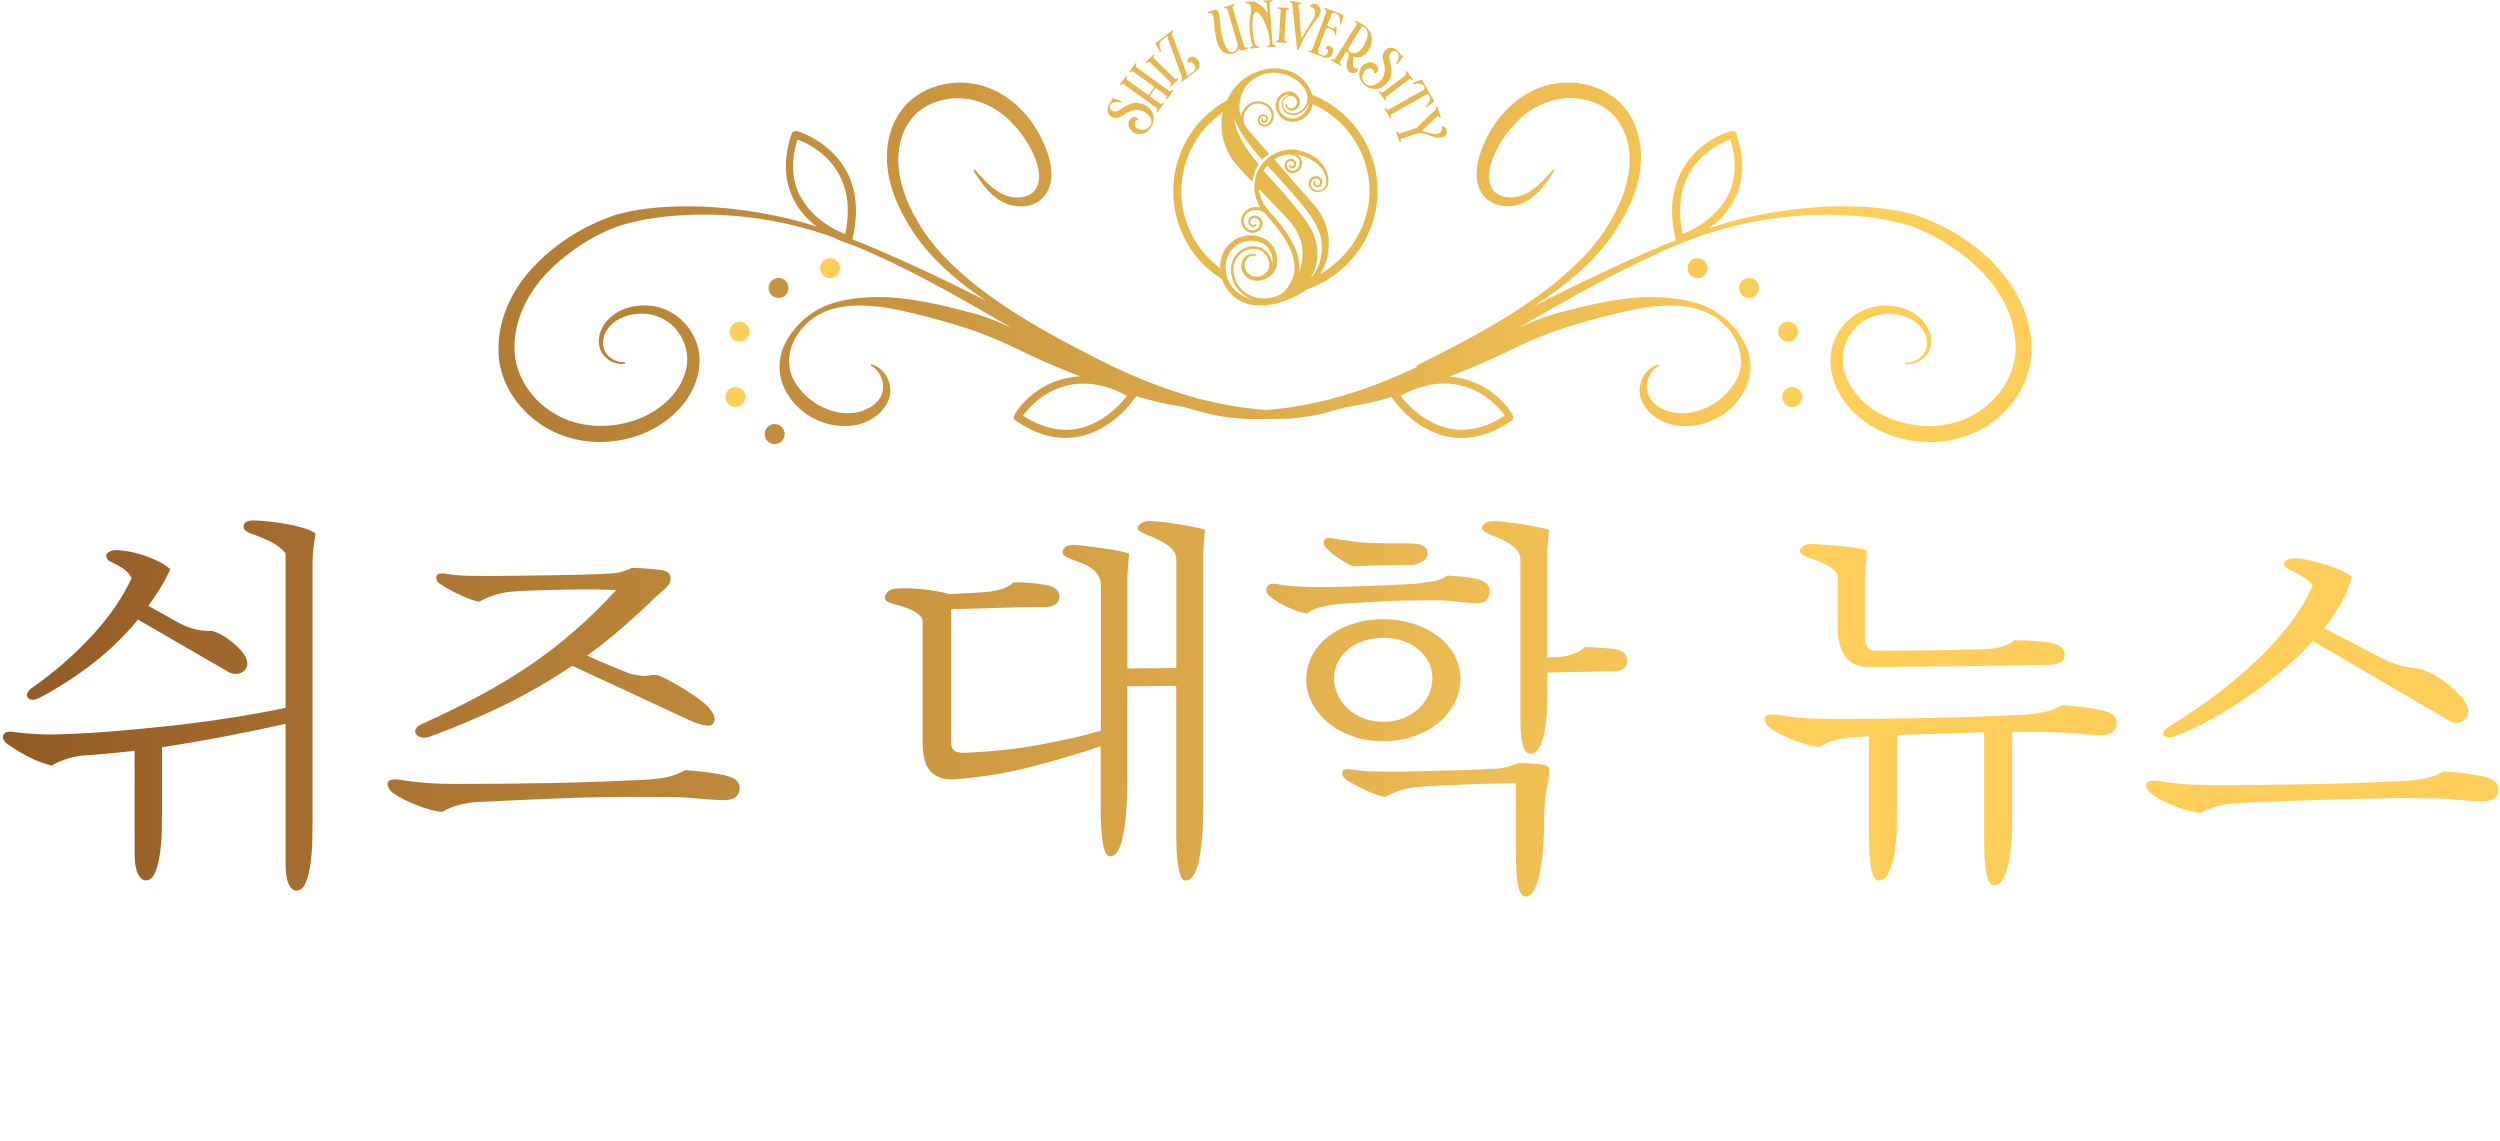 <svg width="355" height="162" viewBox="0 0 355 162" fill="none" xmlns="http://www.w3.org/2000/svg">
<g clip-path="url(#clip0_1365_3620)">
<path d="M44.8 75.76C44.72 76.22 44.63 76.85 44.53 77.65C44.43 78.45 44.38 79.2 44.38 79.89V116.77C44.38 117.34 44.37 118.18 44.35 119.27C44.33 120.36 44.25 121.44 44.11 122.51C43.97 123.58 43.75 124.51 43.43 125.29C43.12 126.07 42.66 126.47 42.08 126.47C41.65 126.47 41.28 126.15 40.99 125.52C40.7 124.89 40.55 123.92 40.55 122.62V102.78C37.49 103.47 34.5 104.09 31.6 104.64C28.69 105.19 25.83 105.68 23 106.1V115.33C23 115.9 22.99 116.74 22.97 117.82C22.95 118.91 22.87 119.99 22.73 121.06C22.59 122.13 22.37 123.06 22.05 123.84C21.74 124.62 21.28 125.02 20.7 125.02C20.27 125.02 19.89 124.7 19.58 124.07C19.27 123.44 19.11 122.47 19.11 121.17V106.6C16.56 106.91 14.08 107.14 11.69 107.29C10.9 107.37 10.07 107.56 9.19 107.86C8.31 108.17 7.71 108.45 7.39 108.72C6.25 108.45 5.13 108.03 4.03 107.46C2.93 106.89 1.95 106.29 1.09 105.68C0.85 105.53 0.68 105.34 0.56 105.11C0.44 104.88 0.4 104.67 0.44 104.48C0.48 104.29 0.6 104.14 0.79 104.02C0.99 103.91 1.28 103.87 1.67 103.91C4.14 104.25 6.6 104.37 9.03 104.25C11.46 104.17 14.03 104.02 16.72 103.79C19.41 103.56 22.12 103.29 24.85 102.99C27.58 102.68 30.27 102.32 32.92 101.9C35.57 101.48 38.11 101.02 40.55 100.52V78.55C39.92 77.82 39.14 77.24 38.19 76.8C37.25 76.36 36.46 76.05 35.83 75.85C34.93 75.54 34.51 75.14 34.59 74.65C34.67 74.15 35.16 73.9 36.06 73.9C36.41 73.9 36.99 73.94 37.8 74.01C38.6 74.09 39.46 74.2 40.36 74.35C41.26 74.5 42.12 74.69 42.92 74.92C43.72 75.15 44.34 75.42 44.77 75.72L44.8 75.76ZM24.19 80.81C23.76 81.77 23.28 82.67 22.75 83.53C22.22 84.39 21.66 85.22 21.07 86.03L25.07 88.27C26.72 89.23 28.41 89.67 30.13 89.59C30.84 89.78 31.64 90.2 32.55 90.85C33.45 91.5 34.18 92.23 34.73 93.03C35.04 93.57 35.17 94.02 35.11 94.41C35.05 94.79 34.87 95.1 34.58 95.33C34.29 95.56 33.93 95.68 33.52 95.7C33.11 95.72 32.73 95.61 32.37 95.38L19.59 87.98C17.71 90.27 15.59 92.33 13.26 94.15C10.92 95.97 8.4 97.6 5.69 99.05C5.26 99.28 4.89 99.38 4.6 99.37C4.31 99.35 4.09 99.26 3.95 99.08C3.81 98.91 3.79 98.69 3.89 98.42C3.99 98.15 4.23 97.88 4.63 97.62C7.77 95.4 10.58 92.96 13.05 90.28C15.52 87.6 17.41 84.87 18.7 82.08C18.42 81.58 18.07 81.17 17.64 80.85C17.21 80.53 16.66 80.21 15.99 79.9C15.56 79.71 15.28 79.5 15.17 79.27C15.06 79.04 15.05 78.84 15.17 78.67C15.29 78.5 15.48 78.35 15.76 78.24C16.03 78.13 16.39 78.09 16.82 78.13C17.45 78.17 18.12 78.26 18.82 78.42C19.53 78.57 20.21 78.77 20.88 79.02C21.55 79.27 22.18 79.55 22.76 79.85C23.35 80.16 23.82 80.48 24.17 80.83L24.19 80.81Z" fill="url(#paint0_linear_1365_3620)"/>
<path d="M62.82 115.28C62.27 115.24 61.68 115.14 61.05 114.96C60.42 114.79 59.79 114.58 59.17 114.33C58.54 114.08 57.94 113.81 57.37 113.53C56.8 113.24 56.3 112.95 55.87 112.64C55.59 112.45 55.39 112.23 55.25 111.98C55.11 111.73 55.04 111.51 55.04 111.32C55.04 110.75 55.67 110.56 56.92 110.75C58.06 110.94 59.28 111.08 60.57 111.18C61.87 111.28 63.22 111.32 64.63 111.32C69.66 111.32 74.36 111.27 78.73 111.18C83.11 111.09 87.28 110.94 91.25 110.75C92.74 110.67 93.94 110.53 94.84 110.32C95.74 110.11 96.55 109.79 97.25 109.37C98.04 109.41 98.93 109.49 99.93 109.6C100.93 109.71 101.88 109.87 102.79 110.06C104.28 110.37 105.03 110.96 105.03 111.84C105.03 113.03 104.28 113.62 102.79 113.62C102.4 113.62 101.76 113.59 100.88 113.53C100 113.47 98.93 113.39 97.67 113.27C97.16 113.23 96.3 113.2 95.08 113.18C93.86 113.16 92.39 113.15 90.66 113.15C86.81 113.15 82.96 113.23 79.12 113.38C75.27 113.53 71.38 113.71 67.46 113.9C66.67 113.98 65.88 114.12 65.07 114.33C64.26 114.54 63.51 114.86 62.8 115.28H62.82ZM60.94 104.61C60.51 104.76 60.12 104.79 59.79 104.7C59.46 104.6 59.22 104.45 59.08 104.24C58.94 104.03 58.92 103.8 59.02 103.55C59.12 103.3 59.36 103.08 59.76 102.89C62.78 101.51 65.56 100.15 68.09 98.79C70.62 97.43 73 96 75.22 94.49C77.44 92.98 79.55 91.36 81.55 89.61C83.55 87.87 85.53 85.93 87.5 83.79C86.71 83.75 85.64 83.72 84.29 83.7C82.94 83.68 81.52 83.7 80.05 83.73C78.58 83.77 77.16 83.81 75.81 83.84C74.46 83.88 73.4 83.94 72.66 84.01C71.76 84.09 70.93 84.25 70.19 84.5C69.44 84.75 68.72 85.06 68.01 85.45C67.46 85.33 66.89 85.15 66.3 84.91C65.71 84.67 65.15 84.4 64.62 84.14C64.09 83.87 63.62 83.61 63.21 83.37C62.8 83.12 62.49 82.92 62.3 82.77C62.06 82.54 61.95 82.29 61.95 82.02C61.95 81.48 62.46 81.31 63.48 81.5C64.5 81.65 65.48 81.74 66.42 81.76C67.36 81.78 68.28 81.79 69.19 81.79C69.98 81.79 71.12 81.79 72.64 81.76C74.15 81.74 75.76 81.72 77.47 81.7C79.18 81.68 80.87 81.65 82.53 81.61C84.2 81.57 85.58 81.51 86.68 81.44C87.39 81.4 88.02 81.29 88.59 81.1C89.16 80.91 89.54 80.76 89.74 80.64C90.13 80.64 90.75 80.67 91.6 80.73C92.44 80.79 93.18 80.85 93.81 80.93C94.36 81.01 94.73 81.15 94.93 81.36C95.13 81.57 95.22 81.83 95.22 82.13C95.22 82.51 95.12 82.83 94.93 83.08C94.73 83.33 94.48 83.59 94.16 83.85C93.96 84 93.77 84.17 93.57 84.34C93.37 84.51 93.2 84.68 93.04 84.83C91.47 86.36 89.89 87.81 88.3 89.19C86.71 90.57 85.07 91.87 83.38 93.09C83.77 93.28 84.25 93.5 84.82 93.75C85.39 94 85.98 94.25 86.59 94.5C87.2 94.75 87.78 94.99 88.33 95.22C88.88 95.45 89.33 95.62 89.68 95.74C90.07 95.82 90.5 95.88 90.98 95.94C91.45 96 91.84 95.99 92.16 95.91C92.59 95.83 92.93 95.82 93.16 95.85C93.4 95.89 93.69 95.98 94.04 96.14C94.47 96.33 94.96 96.58 95.51 96.89C96.06 97.2 96.6 97.51 97.13 97.84C97.66 98.17 98.16 98.49 98.63 98.82C99.1 99.15 99.45 99.4 99.69 99.59C100.08 99.9 100.41 100.2 100.66 100.51C100.91 100.82 101.12 101.1 101.28 101.37C101.48 101.75 101.52 102.11 101.43 102.43C101.33 102.76 101.13 102.96 100.81 103.03C100.61 103.07 100.27 103.03 99.78 102.94C99.29 102.85 98.59 102.59 97.69 102.17L81.26 94.54C78.32 96.53 75.18 98.34 71.87 99.99C68.55 101.63 64.91 103.18 60.95 104.64L60.94 104.61Z" fill="url(#paint1_linear_1365_3620)"/>
<path d="M131.02 88.21C131.02 87.79 130.7 87.37 130.05 86.95C129.4 86.53 128.33 86.13 126.84 85.75C126.05 85.56 125.66 85.27 125.66 84.89C125.66 84.58 125.8 84.3 126.07 84.03C126.34 83.76 126.76 83.61 127.31 83.57C128.76 83.49 130.21 83.55 131.64 83.74C133.07 83.93 134.12 84.14 134.79 84.37C135.38 84.33 135.9 84.3 136.35 84.28C136.8 84.26 137.22 84.24 137.62 84.22C138.01 84.2 138.39 84.18 138.77 84.16C139.14 84.14 139.56 84.11 140.04 84.07C140.86 83.99 141.61 83.85 142.28 83.64C142.95 83.43 143.5 83.11 143.93 82.69C144.71 82.69 145.5 82.72 146.29 82.78C147.08 82.84 147.86 82.94 148.65 83.1C149.83 83.29 150.42 83.83 150.42 84.71C150.42 85.71 149.71 86.2 148.3 86.2C146.89 86.2 145.72 86.2 144.68 86.23C143.64 86.25 142.64 86.28 141.68 86.32C140.72 86.36 139.71 86.39 138.65 86.41C137.59 86.43 136.39 86.46 135.06 86.5V105.6C135.06 106.06 135.23 106.4 135.56 106.63C135.89 106.86 136.65 106.94 137.83 106.86C139.28 106.78 140.71 106.68 142.1 106.54C143.49 106.41 144.93 106.22 146.4 105.97C147.87 105.72 149.41 105.43 151.02 105.08C152.63 104.74 154.4 104.3 156.32 103.76V83.11C156.32 82.57 156.19 82.11 155.94 81.7C155.68 81.3 155.35 80.95 154.94 80.67C154.53 80.38 154.06 80.14 153.53 79.92C153 79.71 152.46 79.51 151.91 79.32C151.2 79.05 150.85 78.75 150.85 78.4C150.85 78.17 150.99 77.94 151.26 77.71C151.53 77.48 151.95 77.37 152.5 77.37C152.77 77.37 153.29 77.42 154.03 77.51C154.78 77.61 155.58 77.71 156.44 77.83C157.3 77.94 158.11 78.08 158.86 78.23C159.61 78.38 160.1 78.52 160.33 78.63L160.09 81.67V94.92L167.04 94.86V79.43C167.04 78.74 166.68 78.11 165.95 77.54C165.22 76.97 164.13 76.41 162.68 75.88C162.37 75.73 162.1 75.58 161.88 75.45C161.66 75.32 161.56 75.15 161.56 74.96C161.56 74.77 161.71 74.56 162 74.33C162.29 74.1 162.74 73.99 163.32 73.99C163.59 73.99 164.11 74.03 164.85 74.1C165.6 74.18 166.39 74.28 167.24 74.42C168.08 74.55 168.88 74.7 169.63 74.85C170.38 75 170.87 75.14 171.1 75.25L170.86 78.35V113.74C170.86 114.58 170.86 115.5 170.83 116.49C170.81 117.49 170.75 118.49 170.65 119.5C170.55 120.51 170.41 121.43 170.24 122.25C170.06 123.07 169.82 123.74 169.5 124.26C169.19 124.78 168.79 125.03 168.32 125.03C167.46 125.03 167.02 122.66 167.02 117.92V97.39L160.07 97.45V110.3C160.07 111.14 160.07 112.06 160.04 113.05C160.02 114.04 159.96 115.05 159.86 116.06C159.76 117.07 159.62 117.99 159.45 118.81C159.27 119.63 159.04 120.3 158.74 120.82C158.45 121.34 158.06 121.59 157.59 121.59C156.73 121.59 156.29 119.22 156.29 114.48V105.99C153.15 107.02 149.9 107.98 146.54 108.86C143.18 109.74 139.6 110.33 135.79 110.64C134.85 110.72 134.07 110.64 133.46 110.41C132.85 110.18 132.36 109.83 131.99 109.35C131.62 108.87 131.36 108.3 131.22 107.63C131.08 106.96 131.01 106.22 131.01 105.42V88.21H131.02Z" fill="url(#paint2_linear_1365_3620)"/>
<path d="M185.609 87.12C184.819 87 183.929 86.72 182.929 86.26C181.929 85.8 181.089 85.3 180.429 84.77C179.959 84.39 179.759 83.99 179.839 83.57C179.879 83.38 179.999 83.21 180.189 83.05C180.389 82.9 180.739 82.86 181.249 82.93C182.069 83.08 183.049 83.2 184.169 83.27C185.289 83.35 186.359 83.38 187.379 83.38C188.479 83.38 189.639 83.36 190.849 83.32C192.059 83.28 193.269 83.24 194.439 83.2C195.619 83.16 196.749 83.11 197.829 83.06C198.909 83 199.839 82.96 200.629 82.92C201.729 82.81 202.679 82.68 203.489 82.55C204.299 82.42 204.969 82.14 205.519 81.72C206.069 81.76 206.769 81.82 207.609 81.89C208.449 81.97 209.189 82.08 209.819 82.23C210.959 82.54 211.529 83.09 211.529 83.89C211.529 85.08 210.959 85.67 209.819 85.67C209.539 85.67 208.979 85.63 208.109 85.56C207.249 85.48 206.459 85.41 205.749 85.33C205.159 85.25 204.349 85.23 203.309 85.24C202.269 85.26 201.239 85.27 200.219 85.27C199.429 85.27 198.589 85.29 197.689 85.33C196.789 85.37 195.859 85.42 194.919 85.47C193.979 85.52 193.039 85.58 192.089 85.64C191.139 85.7 190.279 85.76 189.499 85.84C188.869 85.92 188.199 86.04 187.499 86.21C186.789 86.38 186.159 86.68 185.619 87.1L185.609 87.12ZM185.489 96.47C185.489 95.32 185.759 94.22 186.279 93.17C186.809 92.12 187.559 91.21 188.519 90.45C189.479 89.69 190.639 89.07 191.989 88.62C193.339 88.16 194.829 87.93 196.439 87.93C198.049 87.93 199.519 88.16 200.859 88.62C202.189 89.08 203.349 89.69 204.329 90.45C205.309 91.22 206.069 92.12 206.599 93.17C207.129 94.22 207.389 95.32 207.389 96.47C207.389 97.62 207.109 98.73 206.569 99.8C206.019 100.87 205.259 101.81 204.299 102.61C203.339 103.41 202.179 104.05 200.829 104.53C199.479 105.01 198.009 105.25 196.439 105.25C194.869 105.25 193.359 105.01 192.019 104.53C190.679 104.05 189.539 103.41 188.569 102.61C187.599 101.81 186.849 100.87 186.299 99.8C185.749 98.73 185.469 97.62 185.469 96.47H185.489ZM202.749 78.58C202.749 79.04 202.479 79.43 201.949 79.76C201.419 80.09 200.819 80.25 200.149 80.25H198.439C197.729 80.25 196.999 80.25 196.229 80.28C195.459 80.3 194.719 80.32 193.989 80.34C193.259 80.36 192.659 80.39 192.189 80.43C191.879 80.32 191.529 80.15 191.159 79.94C190.789 79.73 190.399 79.49 190.009 79.22C189.619 78.95 189.249 78.68 188.919 78.39C188.589 78.1 188.339 77.85 188.179 77.62C187.909 77.28 187.869 76.96 188.059 76.67C188.259 76.38 188.709 76.32 189.409 76.47C189.719 76.55 190.199 76.62 190.819 76.7C191.449 76.78 191.999 76.85 192.469 76.93C192.859 77.01 193.369 77.05 193.999 77.07C194.629 77.09 195.299 77.11 195.999 77.13C196.709 77.15 197.419 77.16 198.149 77.16H200.239C201.889 77.16 202.709 77.64 202.709 78.59L202.749 78.58ZM189.439 96.3C189.439 97.14 189.619 97.93 189.969 98.68C190.319 99.43 190.809 100.09 191.439 100.66C192.069 101.23 192.799 101.68 193.649 102.01C194.489 102.34 195.429 102.5 196.449 102.5C197.469 102.5 198.339 102.34 199.189 102.01C200.029 101.68 200.769 101.24 201.399 100.66C202.029 100.09 202.519 99.43 202.869 98.68C203.219 97.93 203.399 97.14 203.399 96.3C203.399 95.46 203.219 94.74 202.869 94.03C202.519 93.32 202.029 92.71 201.399 92.2C200.769 91.68 200.029 91.28 199.189 91C198.349 90.71 197.429 90.57 196.449 90.57C195.469 90.57 194.499 90.71 193.649 91C192.809 91.29 192.069 91.69 191.439 92.2C190.809 92.72 190.319 93.33 189.969 94.03C189.619 94.74 189.439 95.49 189.439 96.3ZM211.999 109.2C212.709 109.16 213.399 109.06 214.089 108.88C214.779 108.71 215.219 108.55 215.419 108.39C215.969 108.35 216.579 108.35 217.249 108.39C217.919 108.43 218.469 108.49 218.899 108.56C219.609 108.67 219.979 108.89 220.019 109.22C220.059 109.55 220.039 109.86 219.959 110.17C219.879 110.82 219.769 111.44 219.639 112.03C219.499 112.62 219.409 113.24 219.379 113.89C219.339 114.54 219.309 115.1 219.289 115.58C219.269 116.06 219.259 116.54 219.259 117.01C219.259 117.48 219.259 117.98 219.229 118.47C219.209 118.97 219.179 119.52 219.139 120.13C219.139 120.55 219.089 121.16 218.989 121.96C218.889 122.76 218.749 123.56 218.579 124.34C218.409 125.12 218.159 125.81 217.839 126.41C217.519 127 217.129 127.3 216.659 127.3C216.149 127.3 215.789 126.77 215.569 125.72C215.349 124.67 215.249 122.88 215.249 120.36V111.24C214.579 111.24 213.619 111.24 212.359 111.27C211.099 111.29 209.769 111.33 208.359 111.39C206.949 111.45 205.579 111.5 204.269 111.56C202.959 111.62 201.919 111.68 201.179 111.76C199.569 111.91 198.079 112.39 196.699 113.19C196.149 113.07 195.579 112.9 194.989 112.67C194.399 112.44 193.839 112.19 193.309 111.92C192.779 111.65 192.299 111.39 191.869 111.15C191.439 110.9 191.139 110.7 190.989 110.55C190.709 110.32 190.579 110.07 190.579 109.8C190.579 109.26 191.069 109.09 192.049 109.28C192.989 109.43 193.909 109.52 194.819 109.54C195.719 109.56 196.609 109.57 197.469 109.57C198.219 109.57 199.209 109.57 200.439 109.54C201.679 109.52 202.989 109.49 204.389 109.45C205.779 109.41 207.169 109.37 208.539 109.33C209.909 109.29 211.069 109.24 212.009 109.16L211.999 109.2ZM219.709 78.35V93.38C220.019 93.34 220.319 93.32 220.589 93.32H221.239C222.099 93.24 222.879 93.07 223.569 92.8C224.259 92.53 224.739 92.23 225.009 91.88C225.559 91.88 226.259 91.91 227.099 91.97C227.939 92.03 228.699 92.09 229.369 92.17C230.509 92.36 231.079 92.92 231.079 93.83C231.079 94.82 230.389 95.32 229.019 95.32C227.609 95.36 226.059 95.39 224.399 95.41C222.729 95.43 221.169 95.46 219.719 95.5V97.85C219.719 98.46 219.719 99.28 219.689 100.32C219.659 101.36 219.579 102.37 219.429 103.36C219.269 104.35 219.029 105.21 218.689 105.94C218.359 106.67 217.869 107.03 217.249 107.03C216.349 107.03 215.899 105.41 215.899 102.15V79.44C215.899 78.75 215.539 78.12 214.809 77.55C214.079 76.98 212.989 76.42 211.539 75.89C211.219 75.74 210.959 75.59 210.739 75.46C210.519 75.33 210.419 75.16 210.419 74.97C210.419 74.78 210.569 74.57 210.859 74.34C211.149 74.11 211.599 74 212.189 74C212.459 74 212.979 74.04 213.719 74.11C214.469 74.19 215.259 74.29 216.099 74.43C216.939 74.56 217.739 74.71 218.489 74.86C219.239 75.01 219.729 75.15 219.959 75.26L219.719 78.36L219.709 78.35Z" fill="url(#paint3_linear_1365_3620)"/>
<path d="M265.359 104.55C264.929 104.59 264.529 104.62 264.149 104.64C263.779 104.66 263.389 104.67 262.999 104.67C262.209 104.75 261.419 104.89 260.619 105.1C259.809 105.31 259.059 105.63 258.349 106.05C257.799 106.01 257.209 105.91 256.579 105.73C255.949 105.55 255.319 105.35 254.699 105.1C254.069 104.85 253.469 104.58 252.899 104.3C252.329 104.01 251.829 103.72 251.399 103.41C251.129 103.22 250.919 103 250.779 102.75C250.639 102.5 250.569 102.28 250.569 102.09C250.569 101.52 251.199 101.33 252.449 101.52C253.589 101.71 254.809 101.86 256.099 101.95C257.399 102.05 258.749 102.09 260.159 102.09C265.189 102.09 269.889 102.04 274.269 101.95C278.649 101.86 282.819 101.71 286.789 101.52C288.279 101.44 289.479 101.3 290.379 101.09C291.279 100.88 292.089 100.56 292.799 100.14C293.589 100.18 294.479 100.25 295.479 100.37C296.479 100.48 297.429 100.64 298.339 100.83C299.829 101.14 300.579 101.73 300.579 102.61C300.579 103.8 299.829 104.39 298.339 104.39C297.949 104.39 297.309 104.36 296.429 104.3C295.549 104.24 294.479 104.16 293.219 104.04C292.709 104 291.839 103.97 290.629 103.95C289.409 103.93 287.939 103.92 286.209 103.92H285.739V115.1C285.739 115.79 285.739 116.73 285.709 117.94C285.689 119.14 285.589 120.32 285.419 121.47C285.239 122.62 284.979 123.61 284.629 124.45C284.279 125.29 283.769 125.71 283.099 125.71C282.199 125.71 281.749 123.55 281.749 119.23V103.98C279.669 104.06 277.609 104.12 275.569 104.18C273.529 104.24 271.469 104.3 269.389 104.38V114.42C269.389 115.11 269.389 116.05 269.359 117.26C269.339 118.46 269.239 119.64 269.069 120.79C268.899 121.94 268.629 122.93 268.269 123.77C267.919 124.61 267.409 125.03 266.739 125.03C265.839 125.03 265.389 122.87 265.389 118.55V104.56L265.359 104.55ZM260.999 82.24C260.999 81.55 260.649 80.99 259.939 80.55C259.229 80.11 258.149 79.64 256.699 79.14C255.949 78.87 255.579 78.57 255.579 78.22C255.579 78.03 255.729 77.82 256.019 77.59C256.309 77.36 256.759 77.25 257.339 77.25C257.609 77.25 258.129 77.28 258.869 77.34C259.619 77.4 260.409 77.46 261.259 77.54C262.099 77.62 262.899 77.71 263.639 77.83C264.389 77.94 264.879 78.06 265.109 78.17L264.869 81.27V90.79C264.869 91.86 265.379 92.4 266.399 92.4C268.869 92.4 271.509 92.38 274.319 92.34C277.129 92.3 279.769 92.25 282.239 92.17C282.989 92.13 283.709 92 284.419 91.77C285.129 91.54 285.679 91.25 286.069 90.91C287.209 90.91 288.319 90.96 289.399 91.05C290.479 91.14 291.289 91.27 291.839 91.42C292.229 91.57 292.559 91.77 292.809 92.02C293.059 92.27 293.189 92.56 293.189 92.91C293.189 93.87 292.479 94.36 291.069 94.4C289.029 94.44 286.809 94.48 284.409 94.52C282.009 94.56 279.649 94.59 277.309 94.61C274.969 94.63 272.759 94.65 270.649 94.67C268.549 94.69 266.769 94.7 265.319 94.7C263.869 94.7 262.729 94.2 262.019 93.21C261.309 92.22 260.959 90.92 260.959 89.31V82.26L260.999 82.24Z" fill="url(#paint4_linear_1365_3620)"/>
<path d="M312.53 115.45C311.98 115.41 311.39 115.31 310.76 115.13C310.13 114.95 309.5 114.75 308.88 114.5C308.25 114.25 307.65 113.98 307.08 113.7C306.51 113.42 306.01 113.12 305.58 112.81C305.31 112.62 305.1 112.4 304.96 112.15C304.82 111.9 304.75 111.68 304.75 111.49C304.75 110.92 305.38 110.73 306.63 110.92C307.77 111.11 308.99 111.25 310.28 111.35C311.58 111.45 312.93 111.49 314.34 111.49C319.37 111.49 324.07 111.44 328.45 111.35C332.83 111.26 337 111.11 340.97 110.92C342.46 110.84 343.66 110.7 344.56 110.49C345.46 110.28 346.27 109.97 346.98 109.54C347.77 109.58 348.66 109.66 349.66 109.77C350.66 109.89 351.61 110.04 352.52 110.23C354.01 110.54 354.76 111.13 354.76 112.01C354.76 113.2 354.01 113.79 352.52 113.79C352.13 113.79 351.49 113.76 350.61 113.7C349.73 113.64 348.66 113.56 347.4 113.44C346.89 113.4 346.02 113.37 344.81 113.35C343.59 113.33 342.12 113.32 340.39 113.32C336.54 113.4 332.69 113.49 328.85 113.61C325 113.72 321.11 113.88 317.19 114.07C316.4 114.15 315.61 114.29 314.81 114.5C314 114.71 313.25 115.03 312.54 115.45H312.53ZM328.43 91.02C327.1 92.51 325.61 93.94 323.98 95.29C322.35 96.65 320.68 97.91 318.97 99.08C317.26 100.25 315.56 101.29 313.88 102.21C312.19 103.13 310.62 103.87 309.17 104.45C308.7 104.64 308.3 104.73 307.96 104.71C307.63 104.69 307.4 104.61 307.28 104.48C307.16 104.35 307.15 104.16 307.25 103.91C307.35 103.66 307.59 103.42 307.99 103.19C309.68 102.16 311.52 100.93 313.53 99.49C315.53 98.06 317.49 96.47 319.42 94.73C321.34 92.99 323.1 91.14 324.69 89.17C326.28 87.2 327.51 85.18 328.37 83.12C327.9 82.43 326.84 81.7 325.19 80.94C324.52 80.63 324.25 80.29 324.37 79.91C324.45 79.72 324.65 79.56 324.99 79.42C325.32 79.29 325.71 79.24 326.14 79.28C326.73 79.32 327.4 79.42 328.14 79.6C328.89 79.77 329.63 79.98 330.38 80.23C331.13 80.48 331.82 80.75 332.47 81.03C333.12 81.32 333.62 81.61 333.97 81.92C333.89 82.23 333.79 82.54 333.68 82.87C333.56 83.2 333.46 83.47 333.39 83.7C332.6 85.53 331.48 87.37 330.03 89.21L338.45 93.57C339.04 93.88 339.66 94.13 340.31 94.34C340.96 94.55 341.61 94.69 342.28 94.77C343.18 94.89 343.95 95.07 344.58 95.31C345.21 95.56 345.86 95.91 346.52 96.37C347.23 96.83 347.92 97.38 348.61 98.03C349.3 98.68 349.78 99.23 350.05 99.69C350.36 100.15 350.51 100.6 350.49 101.04C350.47 101.48 350.33 101.83 350.08 102.1C349.82 102.37 349.5 102.54 349.11 102.62C348.72 102.7 348.31 102.62 347.87 102.39L328.43 91.03V91.02Z" fill="url(#paint5_linear_1365_3620)"/>
<path d="M110 60.22C109.23 60.22 108.59 60.84 108.59 61.64C108.59 62.44 109.21 63.06 110 63.06C110.79 63.06 111.42 62.44 111.42 61.64C111.42 60.84 110.8 60.22 110 60.22Z" fill="url(#paint6_linear_1365_3620)"/>
<path d="M104.43 54.96C103.66 54.96 103.021 55.58 103.021 56.38C103.021 57.18 103.64 57.8 104.43 57.8C105.22 57.8 105.851 57.18 105.851 56.38C105.851 55.58 105.23 54.96 104.43 54.96Z" fill="url(#paint7_linear_1365_3620)"/>
<path d="M105.011 45.69C104.241 45.69 103.601 46.31 103.601 47.11C103.601 47.91 104.221 48.53 105.011 48.53C105.801 48.53 106.431 47.91 106.431 47.11C106.431 46.31 105.811 45.69 105.011 45.69Z" fill="url(#paint8_linear_1365_3620)"/>
<path d="M111.971 40.89C111.971 40.12 111.351 39.47 110.561 39.47C109.771 39.47 109.141 40.09 109.141 40.89C109.141 41.69 109.761 42.31 110.561 42.31C111.361 42.31 111.971 41.69 111.971 40.89Z" fill="url(#paint9_linear_1365_3620)"/>
<path d="M119.28 38.08C119.28 37.31 118.66 36.66 117.87 36.66C117.08 36.66 116.45 37.28 116.45 38.08C116.45 38.88 117.07 39.5 117.87 39.5C118.67 39.5 119.28 38.88 119.28 38.08Z" fill="url(#paint10_linear_1365_3620)"/>
<path d="M283.2 37.46C280.08 34.3 276.33 32.04 272.17 30.58C267.95 29.34 263.64 29.21 259.37 29.34C255.11 29.56 250.88 30.18 246.77 31.2C245.4 31.55 244.05 31.97 242.7 32.42C244.03 31.45 245.37 30.14 246.3 28.33C247.67 25.63 247.76 22.49 246.56 18.99C246.38 18.46 245.79 18.64 245.54 18.7C241.87 19.78 235.55 24.43 237.98 34.12C236.9 34.54 235.84 34.98 234.77 35.43C228.98 37.93 223.28 40.67 217.66 43.55C218.99 42.71 220.29 41.82 221.55 40.87C224.62 38.48 227.56 35.74 229.68 32.33C231.76 29.01 233.42 25.07 232.95 20.85C232.71 18.79 231.95 16.71 230.52 15.08C229.08 13.44 227.07 12.38 225 11.96C222.9 11.52 220.71 11.69 218.68 12.42C216.67 13.17 214.94 14.48 213.53 16C212.14 17.55 211.1 19.36 210.37 21.29C209.99 22.26 209.73 23.3 209.69 24.41C209.62 25.49 209.84 26.73 210.6 27.71C211.33 28.68 212.52 29.19 213.63 29.28C214.74 29.37 215.82 29.1 216.75 28.59C218.58 27.53 219.73 25.82 220.75 24.19L220.57 24.06C219.29 25.5 217.98 27 216.3 27.67C214.71 28.36 212.63 28.09 211.88 26.78C211.11 25.52 211.44 23.62 212.17 22.02C212.9 20.34 213.94 18.81 215.18 17.53C217.61 14.9 221.15 13.44 224.62 14.08C226.32 14.37 227.96 15.14 229.13 16.38C230.3 17.62 231.03 19.3 231.3 21.09C231.83 24.67 230.46 28.41 228.56 31.62C226.68 34.89 223.9 37.59 220.96 40.05C214.99 44.9 208.03 48.46 201.13 51.93L201.22 52.11C197.31 53.95 193.31 55.52 189.13 56.62C186.04 57.42 182.9 58.01 179.69 58.21C176.51 57.99 173.35 57.41 170.25 56.62C165.96 55.49 161.87 53.85 157.85 51.97C150.93 48.5 144.01 44.91 138.02 40.07C135.08 37.64 132.32 34.91 130.42 31.64C128.5 28.43 127.15 24.69 127.68 21.11C127.92 19.34 128.65 17.64 129.85 16.4C131.02 15.16 132.64 14.39 134.36 14.1C137.83 13.46 141.37 14.92 143.8 17.55C145.04 18.86 146.08 20.38 146.81 22.04C147.54 23.63 147.89 25.54 147.1 26.8C146.35 28.08 144.27 28.37 142.68 27.69C141 27.03 139.7 25.5 138.41 24.08L138.23 24.21C139.25 25.85 140.37 27.55 142.23 28.61C143.18 29.12 144.24 29.36 145.35 29.3C146.43 29.23 147.63 28.72 148.38 27.73C149.13 26.78 149.35 25.52 149.29 24.43C149.25 23.32 148.96 22.28 148.61 21.31C147.88 19.41 146.84 17.57 145.45 16.02C144.06 14.49 142.31 13.19 140.3 12.44C138.27 11.69 136.06 11.53 133.98 11.98C131.9 12.4 129.89 13.46 128.45 15.1C127.01 16.74 126.24 18.82 126.02 20.87C125.56 25.1 127.21 29.03 129.29 32.35C131.39 35.76 134.33 38.48 137.42 40.89C138.26 41.53 139.12 42.13 140.01 42.7C134.95 40.13 129.82 37.68 124.6 35.44C123.43 34.93 122.23 34.47 121.04 33.98C123.96 21.94 113.55 18.74 113.44 18.69C113.2 18.62 112.62 18.45 112.42 18.98C111.23 22.48 111.32 25.62 112.69 28.32C113.53 29.98 114.75 31.24 115.96 32.17C114.85 31.82 113.73 31.48 112.6 31.2C108.47 30.18 104.27 29.56 100 29.34C95.76 29.21 91.42 29.34 87.2 30.58C83.04 32.04 79.29 34.3 76.17 37.46C73.03 40.58 70.78 44.89 70.78 49.5C70.69 54.28 73.74 58.57 77.68 60.81C81.68 63.11 86.63 63.31 90.85 61.76C95.03 60.23 98.9 56.63 99.32 51.83C99.54 49.46 98.52 47.07 96.82 45.48C95.14 43.86 92.71 43.11 90.45 43.44C88.24 43.68 85.94 45.01 85.21 47.27C84.86 48.35 84.99 49.66 85.78 50.52C86.53 51.38 87.68 51.85 88.76 51.65V51.43C87.72 51.52 86.7 51.01 86.13 50.24C85.53 49.47 85.51 48.38 85.86 47.5C86.61 45.66 88.62 44.69 90.55 44.56C92.52 44.38 94.46 45.11 95.77 46.51C97.07 47.88 97.76 49.81 97.56 51.64C97.36 53.5 96.39 55.29 95.04 56.66C93.69 58.05 91.97 59.05 90.11 59.69C86.4 60.95 82.13 60.75 78.82 58.78C75.48 56.88 73.07 53.25 73.05 49.47C73.01 45.55 74.82 41.77 77.58 38.85C80.34 35.95 83.9 33.56 87.66 32.17C91.51 30.89 95.75 30.49 99.9 30.47C106.13 30.47 112.37 31.58 118.27 33.68C119.35 34.23 120.13 34.48 120.21 34.5L120.76 34.68C121.91 35.12 123.06 35.61 124.19 36.14C130.89 39.13 137.23 42.84 143.6 46.52C141.57 45.59 139.45 44.77 137.28 44.24C133.61 43.27 129.99 42.45 126.16 42.2C124.24 42.11 122.34 42.2 120.46 42.53C118.58 42.84 116.7 43.44 115.13 44.59C113.56 45.7 112.26 47.18 111.39 48.97C110.53 50.74 110.42 53.04 111.3 54.94C112.96 58.77 117.29 61.07 121.42 60.38C123.43 60.03 125.44 58.74 126.22 56.68C126.97 54.58 125.65 52.21 123.74 51.72L123.65 51.92C125.28 52.78 125.79 54.86 125.11 56.23C124.4 57.67 122.72 58.44 121.15 58.64C117.88 58.99 114.5 57.02 112.84 54.19C111.98 52.77 111.82 51.03 112.35 49.37C112.86 47.71 114.05 46.21 115.49 45.17C118.47 43.07 122.45 43.18 125.97 43.71C129.53 44.35 133.13 45.33 136.6 46.39C140.11 47.5 143.3 48.96 146.68 50.62C148.89 51.64 151.12 52.57 153.38 53.45C148.81 53.63 145.58 56.48 144.21 58.65C144.08 58.87 143.75 59.38 144.21 59.71C146.6 61.37 148.96 62.19 151.31 62.19C151.95 62.19 152.61 62.12 153.25 61.99C158.24 60.99 161.16 56.55 161.27 56.35L161.34 56.26C163.46 56.9 165.63 57.43 167.84 57.72C168.48 57.9 169.14 58.1 169.79 58.25C172.07 58.98 174.41 59.33 176.71 59.47C177.53 59.51 178.35 59.51 179.19 59.49H180.07C180.89 59.49 181.7 59.49 182.54 59.47C184.84 59.34 187.2 58.98 189.41 58.28C190.12 58.1 190.76 57.93 191.42 57.75C193.52 57.48 195.57 56.98 197.59 56.38C197.72 56.58 200.64 61.03 205.61 62C206.25 62.13 206.89 62.2 207.56 62.2C209.9 62.2 212.29 61.36 214.66 59.72C215.12 59.39 214.81 58.9 214.66 58.66C213.31 56.54 210.22 53.77 205.82 53.48C208.1 52.57 210.35 51.64 212.58 50.63C215.94 48.97 219.14 47.49 222.66 46.4C226.13 45.34 229.76 44.36 233.29 43.72C236.8 43.19 240.76 43.08 243.77 45.18C245.21 46.22 246.4 47.72 246.91 49.38C247.44 51.04 247.31 52.79 246.42 54.2C244.76 57.03 241.38 59 238.11 58.65C236.52 58.45 234.84 57.68 234.15 56.24C233.47 54.87 233.97 52.81 235.61 51.93L235.52 51.73C233.62 52.22 232.27 54.58 233.04 56.69C233.81 58.75 235.83 60.01 237.84 60.39C241.97 61.08 246.31 58.77 247.96 54.95C248.84 53.05 248.73 50.75 247.87 48.98C247.01 47.19 245.7 45.71 244.13 44.6C242.58 43.45 240.68 42.85 238.8 42.54C236.92 42.23 235.02 42.12 233.1 42.21C229.28 42.45 225.65 43.27 221.98 44.25C219.81 44.78 217.69 45.6 215.66 46.53C222.03 42.88 228.37 39.16 235.07 36.15C242.65 32.48 250.98 30.49 259.36 30.49C263.52 30.51 267.76 30.91 271.6 32.19C275.36 33.61 278.92 35.97 281.68 38.87C284.44 41.79 286.26 45.57 286.21 49.49C286.21 53.25 283.78 56.88 280.44 58.8C277.1 60.77 272.84 60.95 269.15 59.71C267.29 59.07 265.57 58.07 264.22 56.68C262.87 55.29 261.9 53.52 261.7 51.66C261.48 49.82 262.16 47.9 263.49 46.53C264.79 45.14 266.74 44.41 268.71 44.58C270.63 44.71 272.64 45.69 273.4 47.52C273.75 48.4 273.73 49.47 273.13 50.26C272.56 51.03 271.54 51.57 270.52 51.45V51.67C271.58 51.85 272.73 51.38 273.48 50.54C274.25 49.68 274.41 48.37 274.05 47.29C273.32 45.03 271.02 43.71 268.81 43.46C266.58 43.13 264.13 43.88 262.44 45.5C260.74 47.07 259.74 49.46 259.94 51.85C260.36 56.65 264.23 60.28 268.4 61.78C272.62 63.33 277.55 63.13 281.57 60.83C285.5 58.6 288.55 54.3 288.47 49.52C288.47 44.92 286.21 40.6 283.14 37.48H283.16L283.2 37.46ZM240.28 23.96C242.05 21.33 244.68 20.15 245.7 19.8C246.63 22.81 246.52 25.49 245.35 27.79C243.67 31.06 240.29 32.7 238.96 33.23C238.17 29.58 238.63 26.46 240.31 23.96H240.29H240.28ZM113.59 27.81C112.42 25.51 112.29 22.83 113.24 19.82C114.26 20.15 116.89 21.35 118.66 23.98C120.34 26.48 120.8 29.6 120.01 33.25C118.68 32.72 115.3 31.1 113.62 27.81H113.6H113.59ZM153.06 60.87C150.54 61.36 147.91 60.74 145.28 59.03C145.88 58.15 147.76 55.93 150.76 54.96C153.63 54.01 156.75 54.43 160.04 56.2C159.16 57.35 156.66 60.16 153.05 60.87H153.06ZM213.64 59.03C211.01 60.76 208.38 61.35 205.86 60.87C202.26 60.16 199.76 57.33 198.87 56.2C199.67 55.78 200.46 55.43 201.24 55.16C201.31 55.16 201.35 55.12 201.42 55.09C203.79 54.29 206.06 54.25 208.18 54.94C211.19 55.91 213.04 58.13 213.66 59.01L213.64 59.03Z" fill="url(#paint11_linear_1365_3620)"/>
<path d="M254.49 54.96C253.72 54.96 253.08 55.58 253.08 56.38C253.08 57.18 253.7 57.8 254.49 57.8C255.28 57.8 255.9 57.18 255.9 56.38C255.9 55.58 255.28 54.96 254.49 54.96Z" fill="url(#paint12_linear_1365_3620)"/>
<path d="M255.33 47.1C255.33 46.33 254.71 45.68 253.91 45.68C253.11 45.68 252.49 46.3 252.49 47.1C252.49 47.9 253.11 48.52 253.91 48.52C254.71 48.52 255.33 47.9 255.33 47.1Z" fill="url(#paint13_linear_1365_3620)"/>
<path d="M248.36 39.47C247.59 39.47 246.95 40.09 246.95 40.89C246.95 41.69 247.57 42.31 248.36 42.31C249.15 42.31 249.78 41.69 249.78 40.89C249.78 40.09 249.16 39.47 248.36 39.47Z" fill="url(#paint14_linear_1365_3620)"/>
<path d="M239.63 38.08C239.63 38.85 240.25 39.5 241.04 39.5C241.83 39.5 242.45 38.88 242.45 38.08C242.45 37.28 241.83 36.66 241.04 36.66C240.25 36.66 239.63 37.28 239.63 38.08Z" fill="url(#paint15_linear_1365_3620)"/>
<path d="M159.2 14.34C159.32 14.39 159.26 14.55 159.15 14.53C158.44 14.43 157.85 14.48 157.62 14.97C157.48 15.27 157.7 15.63 158 15.77C158.32 15.92 158.74 15.78 159.02 15.59C159.77 15.08 160.6 14.51 161.55 14.61C163.14 14.79 164.35 16.15 163.58 17.83C163.01 19.08 161.62 19.32 160.84 18.72C160.2 18.23 160.15 17.6 160.35 17.15C160.59 16.62 161.26 16.37 161.59 16.89C161.62 16.95 161.59 17.01 161.52 17.03C161.06 17.15 161.01 17.73 161.28 18.05C161.83 18.69 163.05 18.49 163.39 17.75C163.72 17.01 163.3 16.45 162.74 16.03C162.06 15.53 161.24 15.51 160.49 15.79C159.59 16.12 158.96 17.12 157.87 16.6C157.25 16.31 157.15 15.53 157.44 14.9C157.54 14.67 157.7 14.47 157.87 14.28C157.95 14.2 157.77 14.17 157.83 14.04C157.87 13.96 157.97 13.96 158.04 13.98L159.2 14.34Z" fill="#E6B94F"/>
<path d="M165.761 14.05C165.681 14.16 165.521 14.04 165.601 13.93C165.671 13.83 165.711 13.65 165.571 13.55L164.171 12.53C164.171 12.53 164.071 12.52 164.041 12.56L163.301 13.57C163.301 13.57 163.281 13.67 163.321 13.69L164.721 14.71C164.861 14.81 165.021 14.73 165.091 14.63C165.171 14.52 165.331 14.63 165.251 14.75L164.421 15.89C164.341 15.99 164.181 15.88 164.261 15.77C164.341 15.67 164.401 15.45 164.261 15.35L159.591 11.97C159.451 11.87 159.261 11.99 159.191 12.1C159.111 12.2 158.951 12.09 159.031 11.98L159.861 10.84C159.941 10.73 160.101 10.84 160.021 10.96C159.951 11.06 159.911 11.23 160.051 11.34L163.011 13.48C163.011 13.48 163.101 13.49 163.131 13.45L163.871 12.44C163.871 12.44 163.901 12.34 163.871 12.31L160.911 10.17C160.771 10.07 160.611 10.15 160.541 10.26C160.461 10.37 160.301 10.25 160.381 10.14L161.211 9.01C161.291 8.9 161.451 9.01 161.371 9.13C161.301 9.23 161.231 9.45 161.371 9.55L166.031 12.93C166.171 13.03 166.361 12.9 166.441 12.8C166.521 12.69 166.681 12.8 166.601 12.92L165.771 14.05H165.761Z" fill="#E6B94F"/>
<path d="M166.311 12.27C166.221 12.36 166.071 12.23 166.171 12.13C166.261 12.04 166.361 11.84 166.231 11.71L163.321 8.86C163.191 8.74 162.991 8.84 162.901 8.93C162.811 9.02 162.661 8.89 162.761 8.79L163.751 7.79C163.851 7.69 163.991 7.83 163.891 7.93C163.801 8.02 163.741 8.18 163.871 8.31L166.781 11.16C166.911 11.29 167.081 11.22 167.161 11.13C167.261 11.03 167.401 11.17 167.301 11.27L166.311 12.27Z" fill="#E6B94F"/>
<path d="M167.83 11.66C167.72 11.74 167.6 11.59 167.71 11.5C167.9 11.35 167.89 11.06 167.81 10.86L165.87 5.55C165.82 5.4 165.79 5.22 165.83 5.06L164.99 5.7C164.56 6.03 164.59 6.56 164.86 7.22C164.9 7.33 164.75 7.42 164.69 7.31L164.12 6.33C164.08 6.26 164.05 6.16 164.12 6.11L166.47 4.31C166.58 4.23 166.7 4.39 166.59 4.47C166.39 4.62 166.43 4.89 166.5 5.09L168.48 10.37C168.54 10.52 168.58 10.74 168.53 10.85L169.55 10.07C169.83 9.86 169.74 9.37 169.55 9.1C169.4 8.88 169.04 8.68 168.81 8.91C168.77 8.95 168.7 8.93 168.67 8.88C168.53 8.63 168.63 8.37 168.85 8.2C169.26 7.89 169.79 8.1 170.07 8.48C170.47 9.02 170.45 9.62 169.89 10.05L167.81 11.64L167.83 11.66Z" fill="#E6B94F"/>
<path d="M176.331 7.18C176.131 7.24 176.011 7.05 175.951 6.88C175.881 7.19 175.531 7.48 175.121 7.6C173.891 7.96 173.101 7.01 172.801 5.87C172.571 4.98 172.451 4.07 172.411 3.16C172.391 2.76 172.361 2.35 172.141 2C172.021 1.81 171.821 1.8 171.651 1.85C171.521 1.89 171.471 1.7 171.591 1.66L172.501 1.39C173.061 1.22 173.171 2.2 173.241 3.07C173.311 3.93 173.421 4.8 173.671 5.62C174.131 7.16 174.631 7.55 175.181 7.38C175.631 7.24 175.861 6.6 175.691 6.04L174.281 1.33C174.231 1.16 174.001 1.15 173.881 1.18C173.751 1.22 173.691 1.03 173.821 0.99L175.221 0.58C175.351 0.54 175.401 0.73 175.281 0.77C175.161 0.81 174.981 0.94 175.031 1.11L176.681 6.6C176.741 6.8 176.961 6.78 177.081 6.74C177.211 6.7 177.271 6.9 177.141 6.93L176.341 7.17L176.331 7.18Z" fill="#E6B94F"/>
<path d="M180.001 6.7C179.871 6.71 179.851 6.51 179.991 6.5C180.121 6.49 180.331 6.4 180.311 6.22L180.281 5.74C180.191 4.58 179.801 3.46 179.201 2.47C178.831 1.85 178.561 1.68 178.301 1.72C178.081 1.75 177.911 2.26 177.861 3C177.801 4.02 177.891 4.98 178.121 5.85C178.201 6.18 178.311 6.63 178.721 6.6C178.861 6.59 178.871 6.79 178.731 6.8L177.551 6.89C177.421 6.9 177.411 6.7 177.541 6.69C177.671 6.68 177.891 6.55 177.831 6.38C177.491 5.3 177.381 4.24 177.441 3.04C177.481 2.26 177.821 1.51 177.551 0.75C177.471 0.52 177.201 0.46 176.981 0.48C176.851 0.49 176.831 0.29 176.971 0.28L177.851 0.22C178.391 0.18 179.841 1.16 180.001 2.07L179.881 0.52C179.871 0.34 179.641 0.29 179.511 0.3C179.381 0.31 179.361 0.11 179.491 0.1L180.581 -0C180.721 -0.01 180.731 0.19 180.591 0.2C180.471 0.2 180.261 0.3 180.271 0.48L180.701 6.2C180.711 6.38 180.931 6.44 181.061 6.43C181.201 6.42 181.211 6.62 181.071 6.63L179.991 6.71L180.001 6.7Z" fill="#E6B94F"/>
<path d="M181.23 5.99C181.1 5.99 181.11 5.78 181.24 5.79C181.37 5.79 181.59 5.74 181.6 5.56L181.86 1.51C181.87 1.33 181.66 1.25 181.53 1.24C181.4 1.24 181.41 1.03 181.54 1.04L182.95 1.13C183.09 1.13 183.07 1.34 182.94 1.33C182.82 1.33 182.65 1.38 182.64 1.56L182.38 5.61C182.37 5.79 182.53 5.87 182.65 5.88C182.79 5.88 182.77 6.09 182.64 6.08L181.23 5.99Z" fill="#E6B94F"/>
<path d="M183.5 0.61C183.48 0.44 183.37 0.33 183.2 0.3C183.07 0.28 183.1 0.08 183.23 0.11L184.71 0.38C184.85 0.41 184.81 0.6 184.68 0.57C184.55 0.54 184.36 0.6 184.38 0.77L184.79 5.31C184.79 5.4 184.87 5.42 184.92 5.33C185.63 3.93 186.62 2.7 186.73 2.09C186.87 1.35 186.43 1 186.1 0.97C186.04 0.97 186 0.92 186.02 0.86C186.11 0.59 186.49 0.51 186.77 0.56C187.32 0.66 187.59 1.2 187.49 1.72C187.31 2.66 186.47 3.03 185.24 5.33C185.04 5.7 184.83 6.12 184.62 6.59L184.42 7.03C184.37 7.15 184.2 7.11 184.19 6.99L183.5 0.59V0.61Z" fill="#E6B94F"/>
<path d="M185.86 7.36C185.74 7.31 185.81 7.13 185.93 7.17C186.05 7.21 186.28 7.22 186.34 7.05L188.35 1.68C188.41 1.52 188.23 1.37 188.12 1.33C188 1.28 188.06 1.1 188.19 1.14L190.64 2.05C190.73 2.08 190.75 2.18 190.74 2.26L190.48 3.36C190.45 3.48 190.28 3.44 190.29 3.33C190.34 2.62 190.23 2.1 189.72 1.91L189.47 1.82C189.29 1.75 189.12 1.87 189.06 2.04L188.53 3.45C188.47 3.62 188.57 3.76 188.72 3.81L189.13 3.96C189.3 4.02 189.52 4.07 189.61 3.83C189.65 3.72 189.8 3.76 189.8 3.87L189.75 4.94C189.75 5.05 189.58 5.05 189.57 4.94C189.54 4.61 189.38 4.28 189.05 4.16L188.63 4.01C188.47 3.95 188.32 3.99 188.26 4.14L187.22 6.94C187.12 7.22 187.08 7.59 187.43 7.72L187.87 7.88C188.2 8 188.44 7.71 188.55 7.44C188.64 7.19 188.58 6.95 188.28 6.9C188.22 6.9 188.21 6.82 188.24 6.78C188.42 6.5 188.73 6.45 189.01 6.62C189.33 6.82 189.39 7.18 189.24 7.6C189.01 8.22 188.46 8.31 187.89 8.1L185.87 7.35L185.86 7.36Z" fill="#E6B94F"/>
<path d="M189.07 8.57C188.96 8.5 189.07 8.33 189.17 8.4C189.28 8.47 189.5 8.52 189.59 8.36L192.63 3.49C192.72 3.34 192.58 3.16 192.47 3.1C192.36 3.03 192.47 2.86 192.58 2.93L193.67 3.6C194.94 4.38 195.09 5.83 194.43 6.98C193.85 8 192.95 8.41 192.1 7.98C192.16 8.06 192.2 8.28 192.2 8.39C192.19 8.8 191.96 9.41 192.32 9.63C192.53 9.76 192.7 9.76 192.82 9.68C192.84 9.67 192.86 9.68 192.86 9.7C192.88 10.32 192.16 10.55 191.68 10.26C191.43 10.11 191.26 9.77 191.22 9.51C191.17 9.21 191.26 8.73 191.44 8.24C191.54 7.99 191.59 7.68 191.42 7.45C191.34 7.35 191.18 7.32 191.11 7.44L190.27 8.79C190.18 8.94 190.32 9.12 190.42 9.18C190.53 9.25 190.42 9.42 190.31 9.35L189.07 8.58V8.57ZM191.49 6.81C191.4 6.96 191.47 7.17 191.59 7.28C192.39 7.99 193.26 7.2 193.68 6.44C194.13 5.63 194.62 4.41 193.65 3.81C193.53 3.73 193.41 3.76 193.32 3.9L191.5 6.81H191.49Z" fill="#E6B94F"/>
<path d="M198.45 9.07C198.36 9.16 198.23 9.06 198.29 8.96C198.63 8.33 198.78 7.76 198.39 7.38C198.15 7.15 197.74 7.23 197.51 7.46C197.27 7.71 197.25 8.15 197.33 8.47C197.55 9.35 197.8 10.32 197.39 11.16C196.68 12.58 194.98 13.25 193.65 11.96C192.66 11 192.92 9.61 193.75 9.1C194.43 8.67 195.04 8.84 195.4 9.18C195.82 9.58 195.83 10.29 195.22 10.43C195.16 10.44 195.11 10.38 195.11 10.32C195.16 9.85 194.63 9.6 194.23 9.75C193.44 10.04 193.21 11.26 193.79 11.82C194.37 12.38 195.05 12.18 195.64 11.8C196.35 11.33 196.64 10.57 196.64 9.79C196.64 8.83 195.9 7.91 196.77 7.06C197.26 6.58 198.03 6.76 198.52 7.24C198.7 7.42 198.84 7.63 198.96 7.85C199.01 7.95 199.1 7.79 199.2 7.9C199.26 7.96 199.23 8.05 199.18 8.12L198.44 9.07H198.45Z" fill="#E6B94F"/>
<path d="M195.79 13.11C195.71 13 195.87 12.88 195.95 12.99C196.03 13.09 196.22 13.22 196.36 13.11L199.61 10.66C199.75 10.55 199.68 10.34 199.61 10.24C199.53 10.13 199.69 10.01 199.77 10.12L200.62 11.24C200.7 11.35 200.54 11.47 200.46 11.36C200.38 11.26 200.23 11.18 200.09 11.28L196.84 13.73C196.7 13.84 196.73 14.01 196.81 14.11C196.89 14.22 196.73 14.34 196.65 14.23L195.8 13.11H195.79Z" fill="#E6B94F"/>
<path d="M196.63 15.5C196.56 15.39 196.74 15.29 196.8 15.4C196.88 15.54 197.03 15.66 197.19 15.57L202.11 12.78C202.28 12.68 202.33 12.46 202.24 12.29C201.97 11.82 201.44 11.79 200.74 11.96C200.63 11.98 200.56 11.83 200.67 11.77L201.73 11.34C201.8 11.31 201.9 11.3 201.95 11.38L203.62 14.29C203.66 14.37 203.61 14.45 203.55 14.5L202.64 15.18C202.53 15.25 202.43 15.11 202.51 15.03C203.01 14.52 203.25 14.05 202.98 13.58C202.88 13.41 202.67 13.36 202.5 13.45L197.58 16.24C197.42 16.33 197.46 16.54 197.54 16.67C197.6 16.77 197.44 16.89 197.37 16.77L196.63 15.49V15.5Z" fill="#E6B94F"/>
<path d="M198.261 18.78C198.221 18.66 198.401 18.59 198.451 18.72C198.491 18.84 198.631 19.02 198.801 18.96L201.161 18.15L203.761 15.65C203.891 15.53 203.921 15.36 203.881 15.22C203.831 15.09 204.021 15.02 204.071 15.16L204.581 16.64C204.621 16.76 204.431 16.83 204.391 16.7C204.341 16.56 204.181 16.42 204.061 16.54L202.001 18.51C201.931 18.58 201.941 18.61 202.041 18.63C202.851 18.77 203.541 19.2 204.191 18.99C204.751 18.81 204.841 18.35 204.701 18.05C204.681 18 204.701 17.94 204.761 17.93C205.041 17.88 205.291 18.16 205.391 18.43C205.571 18.96 205.391 19.3 204.891 19.47C203.781 19.84 202.871 18.87 201.401 18.88L199.061 19.68C198.891 19.74 198.871 19.92 198.911 20.03C198.951 20.16 198.771 20.22 198.721 20.09L198.261 18.76V18.78Z" fill="#E6B94F"/>
<path d="M195.62 27.15C195.62 20.76 191.56 15.32 185.92 13.31C186.01 13.49 186.24 14.48 186.25 14.55C186.25 14.61 186.25 14.67 186.27 14.72C191.04 16.79 194.47 21.58 194.47 27.15C194.47 32.72 190.83 37.53 186.1 39.62C185.44 40.41 184.83 41.03 183.91 41.54C190.5 40.16 195.61 34.21 195.61 27.14L195.62 27.15Z" fill="#E6B94F"/>
<path d="M167.761 27.15C167.761 22.17 170.431 17.82 174.391 15.47C174.411 15.43 174.421 15.39 174.441 15.35C174.521 15.18 174.591 15 174.651 14.83C174.731 14.64 174.811 14.45 174.901 14.26C174.991 14.08 175.101 13.92 175.211 13.75C170.141 16.04 166.601 21.19 166.601 27.15C166.601 32.55 169.501 37.28 173.811 39.82C173.581 39.3 173.441 38.75 173.401 38.19C169.981 35.73 167.751 31.7 167.751 27.15H167.761Z" fill="#E6B94F"/>
<path d="M175.88 23.79L177.7 25.7C177.7 25.7 177.75 25.73 177.78 25.73H177.81C177.85 25.71 177.88 25.68 177.89 25.64C177.92 25.42 177.96 25.2 178.01 24.99L178.09 24.7C178.21 24.32 178.37 23.95 178.57 23.61L178.65 23.48L178.7 23.4C178.7 23.4 178.72 23.31 178.7 23.27C176.01 20.17 175.33 17.95 175.24 16.66C175.56 17.79 176.54 19.67 179.15 22.62C179.17 22.65 179.2 22.65 179.23 22.65C179.26 22.65 179.29 22.65 179.31 22.62L179.47 22.45C179.67 22.26 179.9 22.08 180.13 21.92C180.16 21.9 180.17 21.88 180.17 21.84C180.17 21.8 180.17 21.78 180.14 21.76L177.07 18.25C176.51 17.56 176.42 16.62 176.83 15.87C176.94 15.67 177.08 15.47 177.24 15.3C177.6 14.92 178.12 14.7 178.66 14.7C179.2 14.7 179.73 14.92 180.09 15.31C180.41 15.66 180.58 16.06 180.56 16.49C180.56 16.68 180.5 16.87 180.42 17.07C180.27 17.41 180 17.7 179.6 17.7C179.47 17.7 179.35 17.67 179.23 17.62C178.91 17.47 178.78 17.1 178.93 16.78C178.97 16.69 179.04 16.62 179.12 16.57C179.2 16.53 179.29 16.5 179.38 16.5C179.45 16.5 179.52 16.52 179.59 16.54C179.66 16.57 179.72 16.62 179.75 16.68C179.82 16.79 179.82 16.92 179.75 17.04C179.73 17.07 179.71 17.11 179.67 17.12C179.63 17.15 179.57 17.17 179.52 17.17C179.48 17.17 179.44 17.17 179.41 17.14C179.37 17.12 179.33 17.08 179.32 17.04C179.3 17 179.3 16.95 179.32 16.9C179.35 16.85 179.32 16.78 179.27 16.76C179.25 16.76 179.24 16.76 179.22 16.76C179.19 16.76 179.14 16.78 179.13 16.82C179.05 16.96 179.03 17.22 179.28 17.38C179.35 17.42 179.43 17.44 179.52 17.44C179.58 17.44 179.63 17.44 179.69 17.41C179.83 17.36 179.94 17.27 180.01 17.14C180.09 16.99 180.09 16.84 180.01 16.66C179.95 16.51 179.84 16.38 179.69 16.31C179.59 16.26 179.48 16.24 179.37 16.24C179.21 16.24 179.05 16.29 178.93 16.38C178.83 16.46 178.75 16.55 178.69 16.67C178.48 17.12 178.66 17.66 179.12 17.88C179.27 17.96 179.44 17.99 179.6 17.99C179.7 17.99 179.8 17.97 179.9 17.95C179.94 17.95 179.98 17.92 180.02 17.91L180.07 17.88C180.17 17.84 180.33 17.73 180.4 17.66C180.51 17.55 180.74 17.27 180.81 16.98C180.99 16.29 180.81 15.59 180.3 15.08C179.86 14.64 179.27 14.39 178.64 14.39C178.01 14.39 177.42 14.64 176.98 15.08C176.58 15.48 176.31 15.97 176.2 16.51C176.08 16.1 176.01 15.69 176 15.27V15.01C176.03 14.03 176.36 13.05 176.93 12.24C177.84 11.11 179.19 10.41 180.64 10.33C180.73 10.33 180.83 10.33 180.92 10.33C182.54 10.33 184.08 11.08 185.05 12.32C185.45 12.82 185.67 13.43 185.65 14.02C185.63 14.8 185.22 15.45 184.5 15.87C184.24 16.01 183.95 16.1 183.66 16.1C183.55 16.1 183.43 16.1 183.32 16.07C182.92 15.99 182.58 15.75 182.36 15.4C182.02 14.86 182.16 14.15 182.69 13.78C182.85 13.67 183.04 13.61 183.23 13.61H183.28C183.57 13.63 183.83 13.77 184 14C184.08 14.13 184.13 14.26 184.15 14.41C184.18 14.63 184.12 14.86 183.99 15.04C183.85 15.22 183.66 15.34 183.43 15.37C183.4 15.37 183.37 15.37 183.34 15.37C183.25 15.37 183.18 15.35 183.11 15.33C182.9 15.24 182.76 15.06 182.73 14.84C182.73 14.79 182.68 14.75 182.62 14.75C182.56 14.75 182.52 14.8 182.52 14.86C182.52 14.86 182.55 15.67 183.44 15.71H183.47C183.77 15.71 184.07 15.57 184.28 15.32C184.52 15.05 184.63 14.68 184.58 14.34C184.47 13.59 183.8 12.99 183.04 12.99C182.98 12.99 182.91 12.99 182.85 13.01C182.05 13.12 181.17 13.76 181.14 14.89C181.12 15.57 181.55 16.44 182.1 16.83C182.52 17.13 183.02 17.3 183.54 17.3C183.66 17.3 183.77 17.3 183.89 17.27C184.68 17.16 185.38 16.75 185.86 16.11C186.34 15.47 186.54 14.7 186.43 13.91C186.43 13.84 186.41 13.77 186.4 13.71V13.68C186.35 13.53 186.31 13.37 186.25 13.21C186.07 12.72 185.82 12.25 185.52 11.84C184.48 10.49 182.84 9.71 181.03 9.71C180.31 9.71 179.58 9.83 178.86 10.07C177.01 10.65 175.48 11.9 174.55 13.6C174.46 13.79 174.37 13.99 174.29 14.18C174.22 14.36 174.14 14.54 174.07 14.71C172.69 17.82 173.88 20.74 174.71 22.21C175.04 22.77 175.45 23.31 175.94 23.79H175.88ZM185.35 15.85C184.94 16.36 184.45 16.73 183.8 16.82C183.71 16.84 183.62 16.84 183.53 16.84C182.58 16.84 181.71 16.17 181.58 15.24C181.52 14.85 181.52 14.48 181.87 14C182 13.82 182.19 13.69 182.38 13.59C182.64 13.45 182.93 13.44 183.21 13.49C183.04 13.49 182.6 13.52 182.22 14.05C181.9 14.57 181.96 15.18 182.31 15.68C182.62 16.11 183.05 16.33 183.62 16.36C183.96 16.38 184.41 16.21 184.7 16.04C185.33 15.68 185.57 15.24 185.83 14.6C185.76 15.07 185.61 15.55 185.36 15.86L185.35 15.85Z" fill="#E6B94F"/>
<path d="M188.03 31.33C187.7 30.55 187.23 29.81 186.63 29.13L180.97 22.66C180.97 22.66 180.95 22.64 180.94 22.63C181.49 22.27 182.15 22.04 182.84 21.94C182.88 21.94 182.92 21.94 182.95 21.94H183.04C183.61 21.94 184.33 22.22 184.52 22.83C184.71 23.4 184.39 24.02 183.81 24.2C183.72 24.23 183.64 24.24 183.55 24.24C183.23 24.24 182.94 24.06 182.8 23.78C182.7 23.59 182.7 23.37 182.78 23.19C182.86 23.03 182.99 22.91 183.16 22.86C183.2 22.84 183.25 22.84 183.29 22.84C183.35 22.84 183.42 22.86 183.48 22.88C183.69 22.97 183.8 23.13 183.79 23.3C183.79 23.44 183.69 23.57 183.55 23.61C183.52 23.61 183.49 23.63 183.46 23.63C183.44 23.63 183.42 23.63 183.4 23.63C183.32 23.6 183.25 23.55 183.22 23.47C183.2 23.43 183.16 23.39 183.12 23.39H183.1C183.05 23.39 183.01 23.44 183.01 23.5C183.01 23.58 183.05 23.75 183.21 23.84C183.3 23.89 183.38 23.92 183.47 23.92C183.51 23.92 183.56 23.92 183.62 23.9C183.78 23.86 183.92 23.75 184 23.6C184.09 23.44 184.1 23.25 184.05 23.08C183.95 22.77 183.67 22.55 183.33 22.55C183.19 22.55 183.05 22.58 182.91 22.65C182.73 22.74 182.59 22.89 182.5 23.06C182.39 23.28 182.37 23.53 182.45 23.78C182.6 24.26 183.05 24.58 183.56 24.58C183.68 24.58 183.8 24.56 183.92 24.52C184.28 24.4 184.57 24.16 184.75 23.83C184.92 23.49 184.95 23.11 184.84 22.75C184.74 22.44 184.52 22.17 184.23 21.97C184.55 22.01 185.16 22.17 185.59 22.38C186.78 22.95 187.83 23.64 188.23 25.12C188.4 25.73 188.42 26.31 187.91 26.8C187.72 26.98 187.45 27.05 187.17 27.05C186.86 27.05 186.57 26.92 186.37 26.7C186.09 26.4 186.07 25.93 186.33 25.62C186.47 25.45 186.66 25.36 186.87 25.36C187.05 25.36 187.21 25.44 187.33 25.56C187.41 25.64 187.44 25.74 187.44 25.86C187.44 26.02 187.4 26.15 187.31 26.23C187.24 26.3 187.16 26.33 187.06 26.33C186.96 26.33 186.87 26.3 186.8 26.22C186.77 26.19 186.74 26.14 186.73 26.09C186.71 26.01 186.75 25.92 186.81 25.86C186.85 25.83 186.85 25.77 186.83 25.72C186.81 25.69 186.77 25.67 186.74 25.67C186.72 25.67 186.71 25.67 186.7 25.67C186.62 25.7 186.5 25.81 186.47 25.99C186.45 26.13 186.5 26.26 186.59 26.37C186.71 26.51 186.88 26.58 187.07 26.58C187.24 26.58 187.39 26.52 187.52 26.41C187.69 26.26 187.78 26.06 187.77 25.84C187.77 25.6 187.64 25.37 187.43 25.2C187.28 25.07 187.08 25.01 186.88 25.01H186.86C186.61 25.01 186.38 25.1 186.2 25.26C185.98 25.47 185.84 25.76 185.83 26.06C185.83 26.36 185.97 26.61 186.18 26.84C186.44 27.13 186.73 27.27 187.14 27.27C187.49 27.27 187.76 27.13 188.06 26.93C188.96 26.32 188.66 24.81 188.19 23.97C187.62 22.95 186.79 22.23 185.78 21.79C185.11 21.51 184.11 21.22 183.48 21.22C182.09 21.22 180.77 21.75 179.74 22.71L179.55 22.9C179.31 23.15 179.1 23.43 178.91 23.74L178.83 23.87C178.62 24.22 178.46 24.59 178.34 24.98L178.26 25.28C178.2 25.51 178.17 25.75 178.14 25.97C178.06 26.72 178.14 27.48 178.38 28.21C178.46 28.44 178.55 28.67 178.66 28.9L178.71 28.99L178.93 29.45C178.75 29.41 178.56 29.38 178.38 29.38C177.66 29.38 176.99 29.73 176.58 30.3C176 31.1 176.2 32.22 177.01 32.8C177.26 32.98 177.56 33.07 177.86 33.07C178.34 33.07 178.79 32.84 179.06 32.45C179.25 32.2 179.32 31.88 179.27 31.57C179.24 31.32 179.12 31.1 178.93 30.92C178.72 30.71 178.44 30.59 178.17 30.59C177.86 30.59 177.59 30.73 177.41 30.99C177.28 31.18 177.23 31.4 177.27 31.63C177.31 31.84 177.43 32.02 177.6 32.13C177.7 32.2 177.81 32.23 177.93 32.23C177.98 32.23 178.03 32.23 178.08 32.21C178.36 32.14 178.44 31.9 178.44 31.89C178.46 31.84 178.44 31.78 178.38 31.76C178.36 31.76 178.35 31.76 178.33 31.76C178.3 31.76 178.26 31.78 178.24 31.8C178.17 31.89 178.06 31.95 177.93 31.95C177.86 31.95 177.79 31.92 177.73 31.88C177.57 31.76 177.5 31.56 177.55 31.36C177.61 31.13 177.81 30.99 178.12 30.94C178.15 30.94 178.17 30.94 178.2 30.94C178.33 30.94 178.45 30.97 178.54 31.05C178.74 31.19 178.86 31.39 178.9 31.63C178.94 31.89 178.84 32.18 178.64 32.38C178.43 32.59 178.14 32.72 177.84 32.72C177.61 32.72 177.38 32.65 177.19 32.52C176.54 32.06 176.39 31.16 176.85 30.51C177.17 30.08 177.75 29.81 178.37 29.81C178.83 29.81 179.25 29.96 179.52 30.22C179.55 30.25 179.58 30.29 179.61 30.32C181.16 32.01 182.21 33.4 182.9 34.71C183.3 35.47 183.58 36.2 183.72 36.88C183.87 37.61 183.88 38.3 183.74 38.95C183.55 39.81 182.89 40.86 182.32 41.47C182.21 41.55 182.11 41.61 182 41.68C181.95 41.71 181.89 41.75 181.83 41.78C181.44 42 181.04 42.15 180.63 42.25C180.25 42.33 179.86 42.38 179.49 42.38C178.89 42.38 178.33 42.28 177.8 42.08C176.42 41.55 175.5 40.42 175.21 38.88C175.06 38.1 175.21 37.31 175.62 36.67C176.03 36.01 176.68 35.56 177.44 35.39C177.6 35.36 177.77 35.33 177.94 35.33C179.01 35.33 179.96 36.08 180.2 37.13C180.3 37.6 180.22 38.08 179.96 38.48C179.72 38.86 179.35 39.13 178.92 39.25C178.78 39.28 178.65 39.29 178.5 39.29C178.35 39.29 178.21 39.27 178.07 39.25C177.28 39.09 176.71 38.39 176.74 37.58C176.74 37.2 177.01 36.71 177.3 36.51C177.51 36.37 177.74 36.3 177.99 36.3C178.08 36.3 178.16 36.3 178.25 36.33H178.27C178.32 36.33 178.36 36.3 178.37 36.25C178.39 36.19 178.35 36.14 178.3 36.11C178.3 36.11 178.1 36.05 177.84 36.05C177.45 36.05 176.74 36.19 176.36 37.13C176.16 37.62 176.21 38.21 176.5 38.71C176.82 39.29 177.36 39.68 177.99 39.81C178.17 39.84 178.36 39.86 178.54 39.86C179.85 39.86 181.03 38.94 181.29 37.72C181.56 36.4 181.09 34.21 178.65 33.55C178.3 33.46 177.94 33.41 177.58 33.41C176.75 33.41 175.93 33.66 175.26 34.1C174.27 34.75 173.61 35.73 173.37 36.89C173.08 38.3 173.37 39.74 174.16 40.95C174.96 42.15 176.18 42.97 177.61 43.26C177.68 43.28 177.74 43.29 177.81 43.29C178.24 43.34 178.65 43.37 179.06 43.37C180.14 43.35 181.2 43.17 182.22 42.81C182.68 42.63 183.18 42.44 183.64 42.23C186.05 41.15 187.8 39.12 188.44 36.66C188.62 35.98 188.7 35.29 188.7 34.6C188.7 33.48 188.48 32.38 188.04 31.35L188.03 31.33ZM177.76 42.48C176.55 42.23 175.5 41.54 174.82 40.52C174.14 39.5 173.9 38.27 174.15 37.06C174.49 35.39 175.98 34.17 177.71 34.17C177.95 34.17 178.2 34.2 178.44 34.25C179.18 34.4 179.81 34.83 180.23 35.45C180.65 36.08 180.79 36.82 180.64 37.56V37.58C180.64 37.4 180.62 37.22 180.59 37.05C180.32 35.83 179.21 34.95 177.95 34.95C177.75 34.95 177.56 34.98 177.36 35.02C176.5 35.21 175.77 35.72 175.3 36.47C174.84 37.2 174.68 38.09 174.84 38.96C175.15 40.64 176.16 41.87 177.67 42.45C177.75 42.48 177.83 42.51 177.92 42.53C177.86 42.5 177.82 42.5 177.78 42.49L177.76 42.48ZM184.7 37.91C184.64 38.16 184.57 38.42 184.48 38.67C184.57 38.05 184.53 37.4 184.39 36.73C184.24 35.99 183.94 35.21 183.5 34.39C182.78 33.04 181.71 31.6 180.11 29.85C179.32 28.97 178.87 27.93 178.8 26.84L182.6 30.83C183.65 31.88 184.9 33.58 184.95 35.73V35.9C184.95 36.48 184.86 37.28 184.7 37.91ZM187.67 35.73C187.57 37.56 186.74 38.82 186.1 39.54C186.48 38.86 187.02 37.79 187.06 36.39C187.16 32.93 185.54 31.36 182.45 27.62C181.62 26.63 180.16 25.06 179.41 24.24C179.39 24.22 179.78 23.7 179.96 23.49C179.96 23.49 179.96 23.52 179.98 23.52C180.78 24.39 181.84 25.55 182.76 26.59C186.78 31.1 187.85 32.82 187.68 35.72L187.67 35.73Z" fill="#E6B94F"/>
</g>
<defs>
<linearGradient id="paint0_linear_1365_3620" x1="0.43" y1="100.62" x2="354.76" y2="100.62" gradientUnits="userSpaceOnUse">
<stop stop-color="#925925"/>
<stop offset="0.7" stop-color="#FECE5B"/>
</linearGradient>
<linearGradient id="paint1_linear_1365_3620" x1="0.43" y1="100.62" x2="354.76" y2="100.62" gradientUnits="userSpaceOnUse">
<stop stop-color="#925925"/>
<stop offset="0.7" stop-color="#FECE5B"/>
</linearGradient>
<linearGradient id="paint2_linear_1365_3620" x1="0.43" y1="100.62" x2="354.76" y2="100.62" gradientUnits="userSpaceOnUse">
<stop stop-color="#925925"/>
<stop offset="0.7" stop-color="#FECE5B"/>
</linearGradient>
<linearGradient id="paint3_linear_1365_3620" x1="0.429" y1="100.62" x2="354.759" y2="100.62" gradientUnits="userSpaceOnUse">
<stop stop-color="#925925"/>
<stop offset="0.7" stop-color="#FECE5B"/>
</linearGradient>
<linearGradient id="paint4_linear_1365_3620" x1="0.429" y1="100.62" x2="354.759" y2="100.62" gradientUnits="userSpaceOnUse">
<stop stop-color="#925925"/>
<stop offset="0.7" stop-color="#FECE5B"/>
</linearGradient>
<linearGradient id="paint5_linear_1365_3620" x1="0.43" y1="100.62" x2="354.76" y2="100.62" gradientUnits="userSpaceOnUse">
<stop stop-color="#925925"/>
<stop offset="0.7" stop-color="#FECE5B"/>
</linearGradient>
<linearGradient id="paint6_linear_1365_3620" x1="-6.42" y1="61.64" x2="360.82" y2="61.64" gradientUnits="userSpaceOnUse">
<stop stop-color="#925925"/>
<stop offset="0.72" stop-color="#FECE5B"/>
</linearGradient>
<linearGradient id="paint7_linear_1365_3620" x1="-32" y1="56.37" x2="-31" y2="56.37" gradientUnits="userSpaceOnUse">
<stop stop-color="#925925"/>
<stop offset="0.72" stop-color="#FECE5B"/>
</linearGradient>
<linearGradient id="paint8_linear_1365_3620" x1="-31.999" y1="47.1" x2="-30.999" y2="47.1" gradientUnits="userSpaceOnUse">
<stop stop-color="#925925"/>
<stop offset="0.72" stop-color="#FECE5B"/>
</linearGradient>
<linearGradient id="paint9_linear_1365_3620" x1="-32" y1="40.88" x2="360.821" y2="40.88" gradientUnits="userSpaceOnUse">
<stop stop-color="#925925"/>
<stop offset="0.72" stop-color="#FECE5B"/>
</linearGradient>
<linearGradient id="paint10_linear_1365_3620" x1="-32" y1="38.07" x2="-31" y2="38.07" gradientUnits="userSpaceOnUse">
<stop stop-color="#925925"/>
<stop offset="0.72" stop-color="#FECE5B"/>
</linearGradient>
<linearGradient id="paint11_linear_1365_3620" x1="-6.42" y1="37.23" x2="360.82" y2="37.23" gradientUnits="userSpaceOnUse">
<stop stop-color="#925925"/>
<stop offset="0.72" stop-color="#FECE5B"/>
</linearGradient>
<linearGradient id="paint12_linear_1365_3620" x1="-32.001" y1="56.37" x2="360.82" y2="56.37" gradientUnits="userSpaceOnUse">
<stop stop-color="#925925"/>
<stop offset="0.72" stop-color="#FECE5B"/>
</linearGradient>
<linearGradient id="paint13_linear_1365_3620" x1="-31.999" y1="47.1" x2="360.82" y2="47.1" gradientUnits="userSpaceOnUse">
<stop stop-color="#925925"/>
<stop offset="0.72" stop-color="#FECE5B"/>
</linearGradient>
<linearGradient id="paint14_linear_1365_3620" x1="-31.998" y1="40.88" x2="360.82" y2="40.88" gradientUnits="userSpaceOnUse">
<stop stop-color="#925925"/>
<stop offset="0.72" stop-color="#FECE5B"/>
</linearGradient>
<linearGradient id="paint15_linear_1365_3620" x1="-32.001" y1="38.07" x2="360.82" y2="38.07" gradientUnits="userSpaceOnUse">
<stop stop-color="#925925"/>
<stop offset="0.72" stop-color="#FECE5B"/>
</linearGradient>
<clipPath id="clip0_1365_3620">
<rect width="355" height="162" fill="white"/>
</clipPath>
</defs>
</svg>
